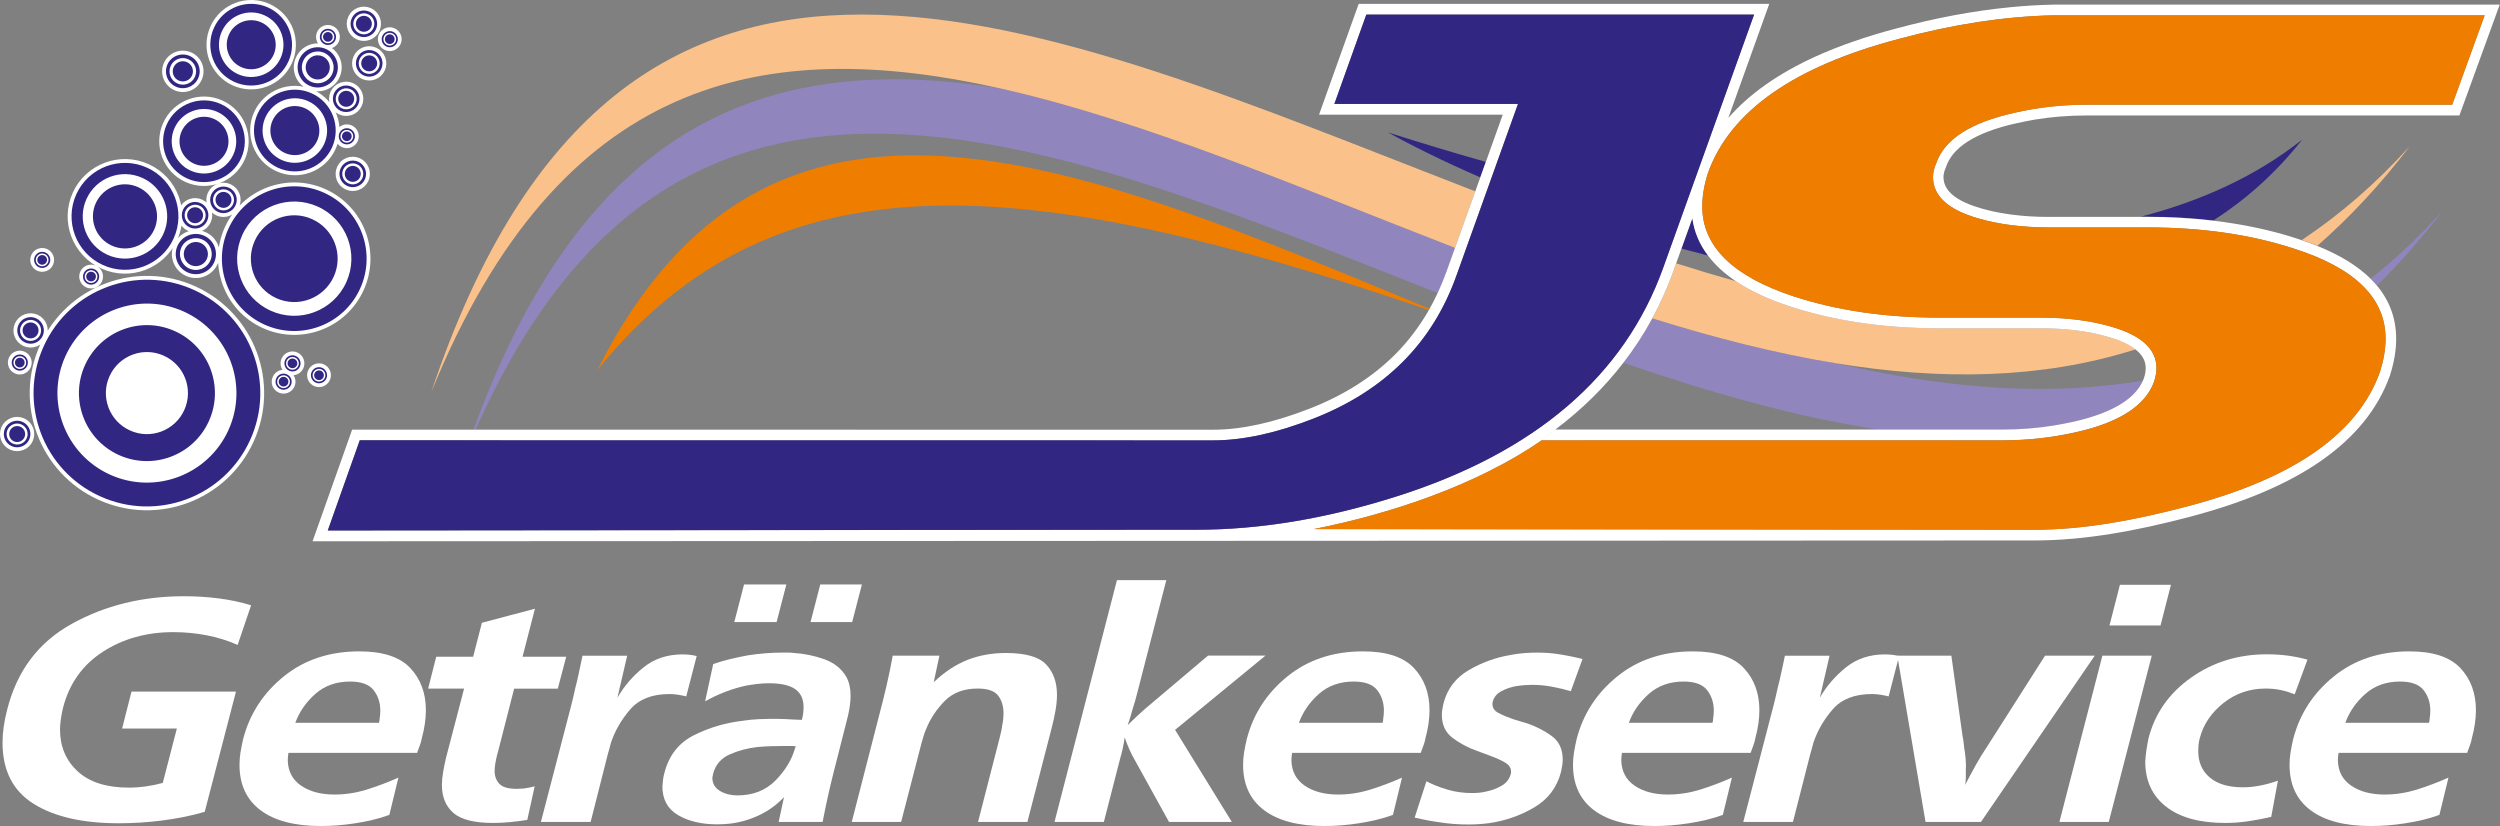<?xml version="1.0" encoding="utf-8"?>
<!-- Generator: Adobe Illustrator 27.0.1, SVG Export Plug-In . SVG Version: 6.00 Build 0)  -->
<svg version="1.1" id="Ebene_1" xmlns="http://www.w3.org/2000/svg" xmlns:xlink="http://www.w3.org/1999/xlink" x="0px" y="0px"
	 viewBox="0 0 553.56 182.89" style="enable-background:new 0 0 553.56 182.89;" xml:space="preserve">
<rect x="0" y="0" width="553.56" height="182.89" fill="#808080" stroke="none"/>
<style type="text/css">
	.st0{fill:#FFFFFF;stroke:#FFFFFF;stroke-width:1.7;stroke-miterlimit:22.926;}
	.st1{fill:none;}
	.st2{fill:#9185BE;}
	.st3{fill:#FAC18A;}
	.st4{fill:#312783;}
	.st5{fill:#EF7D00;}
	.st6{fill:#FFFFFF;}
	.st7{fill-rule:evenodd;clip-rule:evenodd;fill:#312783;}
	.st8{fill-rule:evenodd;clip-rule:evenodd;fill:#FFFFFF;}
</style>
<path class="st0" d="M71.78,42.69c8.05,3.66,11.62,13.16,7.96,21.21c-3.66,8.06-13.16,11.62-21.21,7.96
	c-8.05-3.66-11.62-13.16-7.96-21.21C54.23,42.6,63.73,39.03,71.78,42.69L71.78,42.69z M32.57,37.13c5.95,2.71,8.58,9.72,5.88,15.67
	c-2.7,5.95-9.72,8.59-15.68,5.88c-5.95-2.7-8.58-9.72-5.88-15.67C19.6,37.06,26.62,34.43,32.57,37.13L32.57,37.13z M59.36,1.66
	c4.55,2.07,6.56,7.43,4.5,11.98c-2.07,4.55-7.43,6.56-11.98,4.5c-4.55-2.07-6.56-7.43-4.49-11.98C49.45,1.61,54.81-0.4,59.36,1.66
	L59.36,1.66z M69.03,20.67c4.55,2.07,6.56,7.43,4.5,11.98c-2.07,4.55-7.43,6.56-11.98,4.49c-4.55-2.07-6.56-7.43-4.5-11.98
	C59.12,20.61,64.48,18.6,69.03,20.67L69.03,20.67z M48.91,23.04c4.55,2.07,6.56,7.43,4.49,11.98c-2.07,4.55-7.43,6.56-11.98,4.5
	c-4.55-2.07-6.56-7.43-4.5-11.98C39,22.99,44.36,20.97,48.91,23.04L48.91,23.04z M72.2,10.86c2.24,1.02,3.23,3.66,2.21,5.9
	c-1.02,2.24-3.66,3.23-5.9,2.21c-2.24-1.02-3.23-3.66-2.21-5.9C67.32,10.83,69.96,9.84,72.2,10.86L72.2,10.86z M45.21,52.2
	c2.24,1.02,3.23,3.66,2.21,5.9c-1.02,2.24-3.66,3.23-5.9,2.21c-2.24-1.02-3.23-3.66-2.21-5.9C40.33,52.17,42.97,51.18,45.21,52.2
	L45.21,52.2z M81.79,2.59c1.48,0.67,2.13,2.42,1.46,3.9c-0.67,1.48-2.42,2.14-3.9,1.46c-1.48-0.67-2.14-2.42-1.46-3.9
	C78.56,2.57,80.31,1.92,81.79,2.59L81.79,2.59z M82.97,11.35c1.48,0.67,2.13,2.42,1.46,3.9c-0.67,1.48-2.42,2.14-3.9,1.46
	c-1.48-0.67-2.13-2.42-1.46-3.9C79.74,11.33,81.49,10.67,82.97,11.35L82.97,11.35z M79.33,35.82c1.48,0.67,2.13,2.42,1.46,3.9
	c-0.67,1.48-2.42,2.14-3.9,1.46c-1.48-0.67-2.14-2.42-1.46-3.9C76.1,35.8,77.85,35.15,79.33,35.82L79.33,35.82z M77.87,19.2
	c1.48,0.67,2.14,2.42,1.46,3.9c-0.67,1.48-2.42,2.14-3.9,1.46c-1.48-0.67-2.13-2.42-1.46-3.9C74.65,19.18,76.39,18.52,77.87,19.2
	L77.87,19.2z M50.7,41.57c1.48,0.67,2.14,2.42,1.46,3.9c-0.67,1.48-2.42,2.14-3.9,1.46c-1.48-0.67-2.13-2.42-1.46-3.9
	C47.48,41.55,49.22,40.9,50.7,41.57L50.7,41.57z M44.42,44.98c1.48,0.67,2.13,2.42,1.46,3.9c-0.67,1.48-2.42,2.14-3.9,1.46
	c-1.48-0.67-2.14-2.42-1.46-3.9C41.2,44.96,42.94,44.3,44.42,44.98L44.42,44.98z M5.01,93.42c1.48,0.67,2.13,2.42,1.46,3.9
	c-0.67,1.48-2.42,2.13-3.9,1.46c-1.48-0.67-2.13-2.42-1.46-3.9C1.79,93.41,3.53,92.75,5.01,93.42L5.01,93.42z M42.03,12.4
	c1.88,0.85,2.71,3.06,1.85,4.94c-0.85,1.88-3.06,2.71-4.94,1.85c-1.88-0.85-2.71-3.07-1.85-4.94C37.94,12.38,40.15,11.55,42.03,12.4
	L42.03,12.4z M87.04,7.05c0.9,0.41,1.29,1.47,0.89,2.36c-0.41,0.9-1.47,1.3-2.36,0.89c-0.9-0.41-1.3-1.47-0.89-2.37
	C85.09,7.04,86.15,6.64,87.04,7.05L87.04,7.05z M73.35,6.54c0.9,0.41,1.3,1.47,0.89,2.36c-0.41,0.9-1.47,1.3-2.36,0.89
	c-0.9-0.41-1.3-1.47-0.89-2.36C71.39,6.52,72.45,6.13,73.35,6.54L73.35,6.54z M77.54,28.55c0.9,0.41,1.3,1.47,0.89,2.36
	c-0.41,0.9-1.47,1.3-2.37,0.89c-0.9-0.41-1.3-1.47-0.89-2.36C75.58,28.54,76.64,28.14,77.54,28.55L77.54,28.55z M71.37,81.46
	c0.9,0.41,1.3,1.47,0.89,2.36c-0.41,0.9-1.47,1.29-2.36,0.89c-0.9-0.41-1.3-1.47-0.89-2.36C69.42,81.45,70.48,81.05,71.37,81.46
	L71.37,81.46z M65.5,78.83c0.9,0.41,1.29,1.47,0.89,2.37c-0.41,0.9-1.47,1.29-2.37,0.89c-0.9-0.41-1.3-1.47-0.89-2.37
	C63.54,78.82,64.6,78.42,65.5,78.83L65.5,78.83z M63.53,82.89c0.9,0.41,1.3,1.47,0.89,2.37c-0.41,0.9-1.46,1.29-2.36,0.89
	c-0.9-0.41-1.3-1.47-0.89-2.36C61.57,82.87,62.63,82.48,63.53,82.89L63.53,82.89z M20.91,59.61c0.9,0.41,1.3,1.47,0.89,2.36
	c-0.41,0.9-1.47,1.3-2.36,0.89c-0.9-0.41-1.29-1.47-0.89-2.36C18.95,59.6,20.01,59.2,20.91,59.61L20.91,59.61z M5.12,78.66
	c0.9,0.41,1.3,1.47,0.89,2.36c-0.41,0.9-1.47,1.3-2.37,0.89c-0.9-0.41-1.29-1.47-0.89-2.37C3.17,78.64,4.23,78.25,5.12,78.66
	L5.12,78.66z M10.08,55.92c0.9,0.41,1.3,1.47,0.89,2.37c-0.41,0.9-1.47,1.29-2.37,0.89c-0.9-0.41-1.3-1.47-0.89-2.37
	C8.12,55.91,9.18,55.51,10.08,55.92L10.08,55.92z M7.99,70.48c1.48,0.67,2.14,2.42,1.46,3.9c-0.67,1.48-2.42,2.14-3.9,1.46
	c-1.48-0.67-2.13-2.42-1.46-3.9C4.77,70.46,6.51,69.81,7.99,70.48L7.99,70.48z M42.92,64.19c12.62,5.73,18.2,20.62,12.47,33.23
	c-5.73,12.62-20.61,18.2-33.23,12.47C9.53,104.16,3.95,89.28,9.68,76.66C15.42,64.04,30.3,58.46,42.92,64.19L42.92,64.19z"/>
<g>
	<polygon class="st1" points="333.64,102.11 333.64,102.11 333.64,102.11 	"/>
	<path class="st1" d="M406.7,80.47c23.35,5.36,46.18,7.5,67.81,3.77c0.07-0.17,0.15-0.34,0.21-0.51h0c0.26-0.79,0.39-1.54,0.39-2.25
		c0-1.57-0.76-2.94-2.26-4.11C451.83,84.04,429.56,84.18,406.7,80.47z"/>
	<path class="st1" d="M343.75,95.6c-1.02,0.75-2.07,1.49-3.14,2.22c0.16-0.11,0.32-0.21,0.48-0.32c0.51-0.35,0.96-0.66,1.36-0.95
		c0.46-0.33,0.89-0.64,1.29-0.93l0,0l0,0L343.75,95.6z"/>
	<path class="st1" d="M371.14,58.31c4.43,1.41,8.85,2.74,13.25,3.97c-2.59-1.72-4.66-3.63-6.23-5.72c-1.97-0.5-3.92-1.01-5.85-1.54
		L371.14,58.31z"/>
	<path class="st1" d="M344.4,95.12h0.79h70.72c-18.53-2.83-37.46-8.24-56.45-14.79C355.26,85.78,350.24,90.72,344.4,95.12z"/>
	<path class="st1" d="M105.32,95.12l163.27,0.01c3.19,0,6.58-0.4,10.16-1.19c3.6-0.79,7.37-1.97,11.31-3.51
		c7.55-2.96,13.84-6.95,18.87-11.98c2.9-2.91,5.38-6.18,7.45-9.8C228.58,38.73,172.01,32.57,132.23,82
		c38-75.53,105.51-46.34,184.3-13.61c0.64-1.13,1.24-2.3,1.8-3.51C231.94,30.83,149.74-5.19,105.32,95.12z"/>
	<path class="st1" d="M320.81,108.26c-0.3,0.12-0.61,0.25-0.92,0.37C320.34,108.46,320.65,108.33,320.81,108.26L320.81,108.26z"/>
	<path class="st1" d="M332.17,102.92c0.2-0.11,0.4-0.22,0.62-0.34c-1.05,0.58-2.12,1.13-3.21,1.68c0.36-0.18,0.73-0.36,1.08-0.55
		C331.13,103.47,331.64,103.21,332.17,102.92z"/>
	<path class="st1" d="M307.82,112.84c-1.25,0.38-2.5,0.75-3.74,1.1c0.42-0.12,0.83-0.23,1.24-0.35
		C306.14,113.35,306.97,113.1,307.82,112.84z"/>
	<polygon class="st1" points="322.52,107.55 322.46,107.58 322.46,107.58 	"/>
	<path class="st2" d="M318.34,64.88c0.7-1.51,1.35-3.07,1.93-4.69l0.01-0.01l1.9-5.29c-34.7-13.46-68.96-28.18-100.63-35.3
		c-49.4-7.99-91.3,5.71-116.68,75.53h0.46C149.74-5.19,231.94,30.83,318.34,64.88z"/>
	<path class="st2" d="M526.35,63.21c4.96-4.89,9.81-10.37,14.51-16.52c-5.15,5.69-10.46,10.67-15.92,14.99
		C525.44,62.18,525.91,62.69,526.35,63.21z"/>
	<path class="st2" d="M406.7,80.47c-13.45-2.18-27.11-5.69-40.84-9.98c-1.87,3.45-4,6.72-6.4,9.83
		c18.99,6.55,37.92,11.96,56.45,14.79h27.58v0.01c3.83,0,7.61-0.3,11.34-0.9c0.65-0.11,1.37-0.23,2.16-0.39
		c0.77-0.15,1.49-0.3,2.14-0.45v0l0.02,0h0.01c4.52-1.02,8.1-2.38,10.75-4.09c2.23-1.44,3.76-3.12,4.6-5.04
		C452.88,87.98,430.04,85.84,406.7,80.47z"/>
	<path class="st3" d="M533.6,32.35c-7.64,8.44-15.63,15.29-23.92,20.79c1.2,0.4,2.35,0.82,3.45,1.27
		C520.19,48.24,527.03,40.95,533.6,32.35z"/>
	<path class="st3" d="M370.48,60.16c-1.3,3.6-2.84,7.04-4.62,10.33c13.73,4.29,27.38,7.8,40.84,9.98
		c22.86,3.71,45.13,3.57,66.15-3.11c-0.48-0.38-1.04-0.74-1.68-1.08c-0.61-0.32-1.27-0.62-1.98-0.9c-0.7-0.27-1.51-0.54-2.42-0.8
		l-0.01,0l-0.01-0.01c-2.16-0.63-4.47-1.1-6.92-1.41c-2.43-0.31-5.06-0.47-7.89-0.47l-22.49,0c-8.71,0-16.83-0.83-24.37-2.48
		c-1.46-0.32-2.91-0.67-4.34-1.06c-1.41-0.38-2.82-0.8-4.22-1.25l0,0l0,0h-0.01c-4.84-1.59-8.88-3.46-12.12-5.62
		c-4.41-1.24-8.83-2.57-13.25-3.97L370.48,60.16z"/>
	<path class="st3" d="M326.66,42.37C230.53,5.22,137.84-39.69,95.5,86.82c28.41-69.98,73.68-79,126.05-67.23
		c31.66,7.12,65.92,21.84,100.63,35.3L326.66,42.37z"/>
	<path class="st4" d="M372.32,55.04c1.93,0.53,3.88,1.04,5.85,1.54c-1.87-2.49-3.03-5.23-3.45-8.23L372.32,55.04z"/>
	<path class="st4" d="M490.09,48.82c7.26-4.67,13.9-10.56,19.67-17.91c-10.16,8.05-22.26,13.58-35.76,17.07h1.5
		C480.58,47.98,485.43,48.27,490.09,48.82z"/>
	<path class="st4" d="M307.34,29.32c4.92,2.75,11.92,6.25,20.43,9.96l1.23-3.43C321.72,33.79,314.49,31.6,307.34,29.32z"/>
	<path class="st5" d="M132.23,82c39.78-49.43,96.35-43.27,184.15-13.35c0.05-0.09,0.1-0.18,0.15-0.27
		C237.75,35.66,170.23,6.48,132.23,82z"/>
	<path class="st6" d="M550.17,1.02h-95.53l-0.05,0.01l-0.09,0c-1.61,0.04-3.16,0.1-4.66,0.19c-1.51,0.09-3.08,0.22-4.72,0.38
		c-8.14,0.79-16.57,2.37-25.28,4.72v0l0,0c-3.28,0.86-6.41,1.81-9.4,2.85c-3.01,1.04-5.8,2.15-8.36,3.31
		c-8.28,3.76-14.75,8.31-19.39,13.64l7.93-22.09l1.14-3.18h-3.37h-85.86h-1.68l-0.57,1.58l-7.08,19.79l-1.13,3.17h3.38h37.29
		L329,35.86l-1.23,3.43l-1.11,3.08l-4.49,12.53l-1.9,5.29l-0.01,0.01c-0.58,1.62-1.22,3.18-1.93,4.69c-0.56,1.2-1.16,2.37-1.8,3.51
		c-0.05,0.09-0.1,0.18-0.15,0.27c-2.08,3.62-4.55,6.89-7.45,9.8c-5.03,5.03-11.32,9.02-18.87,11.98c-3.94,1.54-7.71,2.72-11.31,3.51
		c-3.58,0.79-6.96,1.19-10.16,1.19l-163.27-0.01h-0.46l-25.21,0h-1.68l-0.56,1.58l-7.08,19.97l-1.12,3.16l381.28-0.18
		c5.48,0,11.1-0.52,16.87-1.44c5.77-0.92,11.67-2.25,17.73-3.85c11.95-3.16,21.59-7.28,28.9-12.38c7.49-5.23,12.55-11.48,15.18-18.8
		l0.04-0.08l0-0.01l-0.01,0c0.24-0.75,0.44-1.44,0.59-2.08c0.18-0.71,0.32-1.39,0.43-2.04c0.23-1.37,0.35-2.69,0.35-3.95
		c0-4.46-1.42-8.39-4.25-11.79c-0.44-0.52-0.91-1.03-1.41-1.53c-2.85-2.83-6.8-5.25-11.81-7.27c-1.1-0.44-2.25-0.86-3.45-1.27
		c-0.35-0.12-0.69-0.24-1.06-0.36l0,0c-5.76-1.87-11.95-3.18-18.54-3.96c-4.66-0.55-9.51-0.84-14.58-0.84h-1.5h-20.27h-0.02l0,0.01
		c-2.83,0-5.5-0.16-8.01-0.48c-0.19-0.02-0.59-0.08-1.21-0.17c-2.07-0.31-3.99-0.72-5.76-1.23l-0.01-0.01
		c-5.56-1.59-8.35-3.89-8.35-6.89V39.2l-0.01,0c0-0.27,0.04-0.59,0.12-0.93l0,0c0.01-0.05,0.03-0.11,0.04-0.18
		c0.1-0.36,0.21-0.69,0.35-0.99l0.07-0.17l0.01-0.03c0.72-2.12,2.29-3.95,4.7-5.51c2.65-1.71,6.26-3.08,10.83-4.09h0.02l0.02,0
		c0.65-0.15,1.35-0.3,2.1-0.45c0.78-0.15,1.49-0.28,2.12-0.39c3.63-0.59,7.38-0.89,11.24-0.89h80.96h1.66l0.57-1.57l7.2-19.79
		l1.16-3.19L550.17,1.02z M72.58,117.46l7.08-19.97l188.93,0.02c6.78,0,14.2-1.67,22.33-4.86c15.71-6.17,26.26-16.67,31.58-31.67
		l13.61-37.96h-40.66l7.08-19.79h85.86l-20.15,56.13c-8.59,23.87-28.23,40.79-58.99,50.56c-15.71,4.99-30.43,7.36-44.11,7.38
		L72.58,117.46z M384.39,62.29c3.24,2.16,7.28,4.03,12.12,5.62h0.01l0,0l0,0c1.4,0.45,2.8,0.87,4.22,1.25
		c1.43,0.39,2.88,0.74,4.34,1.06c7.53,1.65,15.66,2.48,24.37,2.48l22.49,0c2.83,0,5.46,0.16,7.89,0.47
		c2.45,0.31,4.76,0.78,6.92,1.41l0.01,0.01l0.01,0c0.91,0.26,1.71,0.52,2.42,0.8c0.71,0.28,1.37,0.57,1.98,0.9
		c0.64,0.34,1.2,0.7,1.68,1.08c1.5,1.18,2.26,2.55,2.26,4.11c0,0.71-0.13,1.46-0.39,2.25h0c-0.06,0.17-0.14,0.34-0.21,0.51
		c-0.84,1.92-2.36,3.6-4.6,5.04c-2.65,1.71-6.23,3.07-10.75,4.09h-0.01l-0.02,0v0c-0.65,0.15-1.37,0.29-2.14,0.45
		c-0.79,0.15-1.51,0.28-2.16,0.39c-3.73,0.6-7.51,0.9-11.34,0.9v-0.01h-27.58h-70.72h-0.79c5.84-4.4,10.86-9.34,15.06-14.79
		c2.4-3.11,4.54-6.38,6.4-9.83c1.78-3.29,3.32-6.73,4.62-10.33l0.66-1.85l1.18-3.28l2.4-6.69c0.42,3,1.58,5.74,3.45,8.23
		C379.74,58.66,381.81,60.57,384.39,62.29z M343.73,95.62c-0.39,0.29-0.82,0.6-1.29,0.93c-0.39,0.28-0.85,0.6-1.36,0.95
		c-0.16,0.11-0.32,0.21-0.48,0.32c1.07-0.72,2.12-1.46,3.14-2.22L343.73,95.62L343.73,95.62L343.73,95.62z M333.64,102.11
		L333.64,102.11L333.64,102.11L333.64,102.11z M332.79,102.58c-0.22,0.12-0.43,0.24-0.62,0.34c-0.53,0.29-1.03,0.55-1.5,0.8
		c-0.36,0.18-0.72,0.36-1.08,0.55C330.67,103.71,331.74,103.15,332.79,102.58z M322.52,107.55l-0.06,0.03h0L322.52,107.55z
		 M320.81,108.26L320.81,108.26c-0.16,0.07-0.47,0.19-0.92,0.37C320.2,108.51,320.51,108.39,320.81,108.26z M307.82,112.84
		c-0.85,0.26-1.68,0.51-2.5,0.74c-0.41,0.12-0.82,0.23-1.24,0.35C305.31,113.59,306.56,113.23,307.82,112.84z M542.98,23.19h-80.96
		c-5.52,0-10.85,0.6-16.01,1.8c-9.71,2.16-15.47,5.88-17.27,11.15c-0.48,1.08-0.72,2.1-0.72,3.06c0,4.2,3.36,7.26,10.08,9.18
		c4.56,1.32,9.78,1.98,15.65,1.98l21.77,0c11.99,0,22.79,1.56,32.38,4.68c13.55,4.32,20.33,10.97,20.33,19.97
		c0,2.28-0.42,4.74-1.26,7.38c-4.92,13.67-19.09,23.51-42.46,29.69c-12.01,3.17-23.33,5.23-34,5.22l-159.61-0.14
		c17.14-3.38,36.2-9.79,50.47-19.65l102.12-0.01c5.51,0,10.92-0.61,16.19-1.8c9.59-2.16,15.35-5.88,17.27-11.15
		c0.36-1.08,0.54-2.1,0.54-3.06c0-4.2-3.36-7.26-10.08-9.18c-4.56-1.32-9.71-1.98-15.47-1.98l-22.49,0
		c-11.87,0-22.61-1.56-32.2-4.68c-13.55-4.44-20.33-11.09-20.33-19.97c0-2.28,0.42-4.74,1.26-7.38
		c4.92-13.67,19.01-23.57,42.28-29.69c11.99-3.24,23.39-4.98,34.18-5.22h95.53L542.98,23.19z"/>
	<path class="st4" d="M368.25,59.36l20.15-56.13h-85.86l-7.08,19.79h40.66l-13.61,37.96c-5.33,14.99-15.87,25.5-31.58,31.67
		c-8.13,3.19-15.55,4.86-22.33,4.86L79.66,97.49l-7.08,19.97l192.56-0.17c13.67-0.01,28.4-2.39,44.11-7.38
		C340.01,100.15,359.65,83.23,368.25,59.36z"/>
	<path class="st5" d="M420.46,8.62c-23.27,6.12-37.36,16.01-42.28,29.69c-0.84,2.64-1.26,5.1-1.26,7.38
		c0,8.88,6.78,15.53,20.33,19.97c9.6,3.12,20.33,4.68,32.2,4.68l22.49,0c5.76,0,10.91,0.66,15.47,1.98
		c6.72,1.92,10.08,4.98,10.08,9.18c0,0.96-0.18,1.98-0.54,3.06c-1.92,5.28-7.68,8.99-17.27,11.15c-5.28,1.19-10.68,1.8-16.19,1.8
		L341.36,97.5c-14.27,9.86-33.33,16.27-50.47,19.65l159.61,0.14c10.68,0.01,21.99-2.04,34-5.22c23.37-6.18,37.54-16.01,42.46-29.69
		c0.84-2.64,1.26-5.1,1.26-7.38c0-9-6.78-15.65-20.33-19.97c-9.6-3.12-20.39-4.68-32.38-4.68l-21.77,0
		c-5.88,0-11.09-0.66-15.65-1.98c-6.72-1.92-10.08-4.98-10.08-9.18c0-0.96,0.24-1.98,0.72-3.06c1.8-5.28,7.56-9,17.27-11.15
		c5.16-1.2,10.5-1.8,16.01-1.8h80.96l7.2-19.79h-95.53C443.85,3.64,432.45,5.38,420.46,8.62z"/>
</g>
<path class="st7" d="M71.78,42.69c8.05,3.66,11.62,13.16,7.96,21.21c-3.66,8.05-13.16,11.62-21.21,7.96
	c-8.05-3.66-11.62-13.16-7.96-21.21C54.23,42.6,63.73,39.03,71.78,42.69L71.78,42.69z M70.39,45.76c6.36,2.89,9.17,10.39,6.28,16.75
	c-2.89,6.36-10.39,9.17-16.75,6.28c-6.36-2.89-9.17-10.39-6.28-16.75C56.53,45.68,64.03,42.87,70.39,45.76L70.39,45.76z
	 M69.13,48.53c4.83,2.19,6.97,7.89,4.77,12.72s-7.89,6.97-12.72,4.77c-4.83-2.19-6.97-7.89-4.77-12.72
	C58.6,48.47,64.3,46.34,69.13,48.53L69.13,48.53z"/>
<path class="st7" d="M32.57,37.13c5.95,2.7,8.58,9.72,5.88,15.67c-2.7,5.95-9.72,8.58-15.67,5.88c-5.95-2.7-8.58-9.72-5.88-15.67
	C19.6,37.06,26.62,34.43,32.57,37.13L32.57,37.13z M31.54,39.4c4.7,2.14,6.78,7.68,4.64,12.38c-2.13,4.7-7.68,6.78-12.38,4.64
	c-4.7-2.14-6.78-7.68-4.64-12.38C21.3,39.34,26.84,37.26,31.54,39.4L31.54,39.4z M30.61,41.45c3.57,1.62,5.15,5.83,3.53,9.4
	s-5.83,5.15-9.4,3.53c-3.57-1.62-5.15-5.83-3.53-9.4C22.84,41.4,27.04,39.82,30.61,41.45L30.61,41.45z"/>
<path class="st7" d="M59.36,1.66c4.55,2.07,6.56,7.43,4.49,11.98c-2.07,4.55-7.43,6.56-11.98,4.49c-4.55-2.07-6.56-7.43-4.49-11.98
	C49.45,1.61,54.81-0.4,59.36,1.66L59.36,1.66z M58.58,3.4c3.59,1.63,5.18,5.87,3.55,9.46c-1.63,3.59-5.87,5.18-9.46,3.55
	c-3.59-1.63-5.18-5.87-3.55-9.46S54.98,1.76,58.58,3.4L58.58,3.4z M57.87,4.96c2.73,1.24,3.93,4.46,2.7,7.19
	c-1.24,2.73-4.46,3.93-7.18,2.7c-2.73-1.24-3.93-4.46-2.7-7.19C51.92,4.93,55.14,3.72,57.87,4.96L57.87,4.96z"/>
<path class="st7" d="M38.76,73.34c7.57,3.44,10.92,12.36,7.48,19.93c-3.44,7.57-12.36,10.91-19.93,7.48
	c-7.57-3.44-10.92-12.36-7.48-19.93C22.27,73.25,31.19,69.9,38.76,73.34L38.76,73.34z M36.29,78.77c4.57,2.08,6.59,7.46,4.51,12.03
	c-2.08,4.57-7.46,6.59-12.03,4.51c-4.57-2.08-6.59-7.46-4.51-12.03C26.34,78.71,31.73,76.69,36.29,78.77L36.29,78.77z M42.92,64.19
	c12.62,5.73,18.2,20.62,12.47,33.23c-5.73,12.62-20.62,18.2-33.23,12.47C9.53,104.16,3.95,89.28,9.68,76.66
	C15.42,64.04,30.3,58.46,42.92,64.19L42.92,64.19z M40.73,69c9.96,4.53,14.37,16.28,9.85,26.24c-4.53,9.96-16.28,14.37-26.24,9.85
	c-9.96-4.53-14.37-16.28-9.85-26.24C19.02,68.88,30.77,64.47,40.73,69L40.73,69z"/>
<path class="st7" d="M69.03,20.67c4.55,2.07,6.56,7.43,4.49,11.98c-2.07,4.55-7.43,6.56-11.98,4.49c-4.55-2.07-6.56-7.43-4.49-11.98
	C59.12,20.61,64.48,18.6,69.03,20.67L69.03,20.67z M68.24,22.4c3.59,1.63,5.18,5.87,3.55,9.46c-1.63,3.59-5.87,5.18-9.46,3.55
	c-3.59-1.63-5.18-5.87-3.55-9.46C60.42,22.36,64.65,20.77,68.24,22.4L68.24,22.4z M67.53,23.97c2.73,1.24,3.94,4.46,2.7,7.19
	c-1.24,2.73-4.46,3.94-7.18,2.7c-2.73-1.24-3.93-4.46-2.7-7.18C61.59,23.93,64.8,22.73,67.53,23.97L67.53,23.97z"/>
<path class="st7" d="M48.91,23.04c4.55,2.07,6.56,7.43,4.49,11.98c-2.07,4.55-7.43,6.56-11.98,4.49c-4.55-2.07-6.56-7.43-4.49-11.98
	C39,22.99,44.36,20.97,48.91,23.04L48.91,23.04z M48.12,24.77c3.59,1.63,5.18,5.87,3.55,9.46c-1.63,3.59-5.87,5.18-9.46,3.55
	c-3.59-1.63-5.18-5.87-3.55-9.46C40.3,24.73,44.53,23.14,48.12,24.77L48.12,24.77z M47.41,26.34c2.73,1.24,3.94,4.46,2.7,7.19
	c-1.24,2.73-4.46,3.94-7.18,2.7c-2.73-1.24-3.93-4.46-2.7-7.19C41.47,26.31,44.69,25.1,47.41,26.34L47.41,26.34z"/>
<path class="st7" d="M72.2,10.86c2.24,1.02,3.23,3.66,2.21,5.9c-1.02,2.24-3.66,3.23-5.9,2.21c-2.24-1.02-3.23-3.66-2.21-5.9
	C67.32,10.83,69.96,9.84,72.2,10.86L72.2,10.86z M71.81,11.71c1.77,0.8,2.55,2.89,1.75,4.66c-0.8,1.77-2.89,2.55-4.66,1.75
	c-1.77-0.8-2.55-2.89-1.75-4.66C67.95,11.69,70.04,10.91,71.81,11.71L71.81,11.71z M71.46,12.49c1.34,0.61,1.94,2.19,1.33,3.54
	c-0.61,1.34-2.19,1.94-3.54,1.33c-1.34-0.61-1.94-2.19-1.33-3.54C68.53,12.47,70.12,11.87,71.46,12.49L71.46,12.49z"/>
<path class="st7" d="M45.21,52.2c2.24,1.02,3.23,3.66,2.21,5.9c-1.02,2.24-3.66,3.23-5.9,2.21c-2.24-1.02-3.23-3.66-2.21-5.9
	C40.33,52.17,42.97,51.18,45.21,52.2L45.21,52.2z M44.82,53.05c1.77,0.8,2.55,2.89,1.75,4.66c-0.8,1.77-2.89,2.55-4.66,1.75
	c-1.77-0.8-2.55-2.89-1.75-4.66C40.96,53.03,43.05,52.25,44.82,53.05L44.82,53.05z M44.47,53.82c1.34,0.61,1.94,2.19,1.33,3.54
	c-0.61,1.34-2.2,1.94-3.54,1.33c-1.34-0.61-1.94-2.19-1.33-3.54C41.54,53.81,43.13,53.21,44.47,53.82L44.47,53.82z"/>
<path class="st7" d="M81.79,2.59c1.48,0.67,2.13,2.42,1.46,3.9c-0.67,1.48-2.42,2.14-3.9,1.46c-1.48-0.67-2.14-2.42-1.46-3.9
	C78.56,2.57,80.31,1.92,81.79,2.59L81.79,2.59z M81.53,3.16c1.17,0.53,1.69,1.91,1.15,3.08c-0.53,1.17-1.91,1.69-3.08,1.15
	c-1.17-0.53-1.69-1.91-1.16-3.08C78.98,3.14,80.36,2.63,81.53,3.16L81.53,3.16z M81.3,3.66c0.89,0.4,1.28,1.45,0.88,2.34
	c-0.4,0.89-1.45,1.28-2.34,0.88c-0.89-0.4-1.28-1.45-0.88-2.34C79.37,3.65,80.41,3.26,81.3,3.66L81.3,3.66z"/>
<path class="st7" d="M82.97,11.35c1.48,0.67,2.14,2.42,1.46,3.9c-0.67,1.48-2.42,2.14-3.9,1.46c-1.48-0.67-2.13-2.42-1.46-3.9
	C79.74,11.33,81.49,10.67,82.97,11.35L82.97,11.35z M82.71,11.91c1.17,0.53,1.69,1.91,1.16,3.08c-0.53,1.17-1.91,1.69-3.08,1.16
	c-1.17-0.53-1.69-1.91-1.15-3.08C80.16,11.9,81.54,11.38,82.71,11.91L82.71,11.91z M82.48,12.42c0.89,0.4,1.28,1.45,0.88,2.34
	c-0.4,0.89-1.45,1.28-2.34,0.88c-0.89-0.4-1.28-1.45-0.88-2.34C80.55,12.41,81.59,12.02,82.48,12.42L82.48,12.42z"/>
<path class="st7" d="M79.33,35.82c1.48,0.67,2.14,2.42,1.46,3.9c-0.67,1.48-2.42,2.13-3.9,1.46c-1.48-0.67-2.14-2.42-1.46-3.9
	C76.1,35.8,77.85,35.15,79.33,35.82L79.33,35.82z M79.07,36.38c1.17,0.53,1.69,1.91,1.16,3.08c-0.53,1.17-1.91,1.69-3.08,1.15
	c-1.17-0.53-1.69-1.91-1.16-3.08C76.52,36.37,77.9,35.85,79.07,36.38L79.07,36.38z M78.84,36.89c0.89,0.4,1.28,1.45,0.88,2.34
	c-0.4,0.89-1.45,1.28-2.34,0.88c-0.89-0.4-1.28-1.45-0.88-2.34C76.91,36.88,77.95,36.49,78.84,36.89L78.84,36.89z"/>
<path class="st7" d="M77.87,19.19c1.48,0.67,2.14,2.42,1.46,3.9c-0.67,1.48-2.42,2.13-3.9,1.46c-1.48-0.67-2.13-2.42-1.46-3.9
	C74.65,19.18,76.39,18.52,77.87,19.19L77.87,19.19z M77.62,19.76c1.17,0.53,1.69,1.91,1.16,3.08c-0.53,1.17-1.91,1.69-3.08,1.15
	c-1.17-0.53-1.69-1.91-1.15-3.08C75.07,19.75,76.45,19.23,77.62,19.76L77.62,19.76z M77.39,20.27c0.89,0.4,1.28,1.45,0.88,2.34
	c-0.4,0.89-1.45,1.28-2.34,0.88c-0.89-0.4-1.28-1.45-0.88-2.34C75.45,20.26,76.5,19.86,77.39,20.27L77.39,20.27z"/>
<path class="st7" d="M50.7,41.57c1.48,0.67,2.14,2.42,1.46,3.9c-0.67,1.48-2.42,2.14-3.9,1.46s-2.14-2.42-1.46-3.9
	C47.48,41.55,49.22,40.9,50.7,41.57L50.7,41.57z M50.45,42.14c1.17,0.53,1.69,1.91,1.16,3.08c-0.53,1.17-1.91,1.69-3.08,1.16
	c-1.17-0.53-1.69-1.91-1.16-3.08C47.9,42.12,49.28,41.6,50.45,42.14L50.45,42.14z M50.22,42.65c0.89,0.4,1.28,1.45,0.88,2.34
	c-0.4,0.89-1.45,1.28-2.34,0.88c-0.89-0.4-1.28-1.45-0.88-2.34C48.28,42.63,49.33,42.24,50.22,42.65L50.22,42.65z"/>
<path class="st7" d="M44.42,44.98c1.48,0.67,2.13,2.42,1.46,3.9c-0.67,1.48-2.42,2.13-3.9,1.46c-1.48-0.67-2.13-2.42-1.46-3.9
	C41.2,44.96,42.94,44.3,44.42,44.98L44.42,44.98z M44.17,45.54c1.17,0.53,1.69,1.91,1.16,3.08c-0.53,1.17-1.91,1.69-3.08,1.15
	c-1.17-0.53-1.69-1.91-1.16-3.08C41.62,45.53,43,45.01,44.17,45.54L44.17,45.54z M43.93,46.05c0.89,0.4,1.28,1.45,0.88,2.34
	c-0.4,0.89-1.45,1.28-2.34,0.88c-0.89-0.4-1.28-1.45-0.88-2.34C42,46.04,43.05,45.65,43.93,46.05L43.93,46.05z"/>
<path class="st7" d="M5.01,93.42c1.48,0.67,2.13,2.42,1.46,3.9c-0.67,1.48-2.42,2.14-3.9,1.46c-1.48-0.67-2.14-2.42-1.46-3.9
	C1.79,93.41,3.53,92.75,5.01,93.42L5.01,93.42z M4.76,93.99c1.17,0.53,1.69,1.91,1.15,3.08C5.38,98.24,4,98.75,2.83,98.22
	c-1.17-0.53-1.69-1.91-1.16-3.08C2.21,93.97,3.59,93.46,4.76,93.99L4.76,93.99z M4.53,94.5c0.89,0.4,1.28,1.45,0.88,2.34
	c-0.4,0.89-1.45,1.28-2.34,0.88c-0.89-0.4-1.28-1.45-0.88-2.34C2.59,94.49,3.64,94.1,4.53,94.5L4.53,94.5z"/>
<path class="st7" d="M42.03,12.4c1.88,0.85,2.71,3.07,1.85,4.94c-0.85,1.88-3.07,2.71-4.94,1.85c-1.88-0.85-2.71-3.07-1.85-4.94
	C37.94,12.38,40.15,11.55,42.03,12.4L42.03,12.4z M41.7,13.12c1.48,0.67,2.14,2.42,1.46,3.9c-0.67,1.48-2.42,2.14-3.9,1.46
	c-1.48-0.67-2.14-2.42-1.46-3.9C38.47,13.1,40.22,12.45,41.7,13.12L41.7,13.12z M41.41,13.76c1.13,0.51,1.62,1.84,1.11,2.96
	c-0.51,1.12-1.84,1.62-2.96,1.11c-1.13-0.51-1.62-1.84-1.11-2.96C38.96,13.75,40.28,13.25,41.41,13.76L41.41,13.76z"/>
<path class="st7" d="M87.04,7.05c0.9,0.41,1.3,1.47,0.89,2.37c-0.41,0.9-1.47,1.3-2.37,0.89c-0.9-0.41-1.3-1.47-0.89-2.37
	C85.09,7.04,86.15,6.64,87.04,7.05L87.04,7.05z M86.89,7.39c0.71,0.32,1.02,1.16,0.7,1.87c-0.32,0.71-1.16,1.02-1.87,0.7
	c-0.71-0.32-1.02-1.16-0.7-1.87C85.34,7.38,86.18,7.07,86.89,7.39L86.89,7.39z M86.75,7.7c0.54,0.24,0.78,0.88,0.53,1.42
	c-0.24,0.54-0.88,0.78-1.42,0.53c-0.54-0.25-0.78-0.88-0.53-1.42C85.57,7.7,86.21,7.46,86.75,7.7L86.75,7.7z"/>
<path class="st7" d="M73.35,6.54c0.9,0.41,1.3,1.47,0.89,2.37c-0.41,0.9-1.47,1.3-2.37,0.89c-0.9-0.41-1.3-1.47-0.89-2.37
	C71.39,6.52,72.45,6.13,73.35,6.54L73.35,6.54z M73.2,6.88c0.71,0.32,1.02,1.16,0.7,1.87c-0.32,0.71-1.16,1.02-1.87,0.7
	c-0.71-0.32-1.02-1.16-0.7-1.87C71.65,6.87,72.49,6.55,73.2,6.88L73.2,6.88z M73.05,7.19c0.54,0.24,0.78,0.88,0.53,1.42
	c-0.24,0.54-0.88,0.78-1.42,0.53c-0.54-0.24-0.78-0.88-0.53-1.42C71.88,7.18,72.52,6.94,73.05,7.19L73.05,7.19z"/>
<path class="st7" d="M77.54,28.55c0.9,0.41,1.29,1.47,0.89,2.37c-0.41,0.9-1.47,1.3-2.37,0.89c-0.9-0.41-1.3-1.47-0.89-2.37
	C75.58,28.54,76.64,28.14,77.54,28.55L77.54,28.55z M77.38,28.89c0.71,0.32,1.02,1.16,0.7,1.87c-0.32,0.71-1.16,1.02-1.87,0.7
	c-0.71-0.32-1.02-1.16-0.7-1.87C75.84,28.88,76.67,28.57,77.38,28.89L77.38,28.89z M77.24,29.2c0.54,0.24,0.78,0.88,0.53,1.42
	c-0.24,0.54-0.88,0.78-1.42,0.53c-0.54-0.25-0.78-0.88-0.53-1.42C76.07,29.19,76.7,28.95,77.24,29.2L77.24,29.2z"/>
<path class="st7" d="M71.37,81.46c0.9,0.41,1.3,1.47,0.89,2.36c-0.41,0.9-1.47,1.3-2.37,0.89c-0.9-0.41-1.3-1.47-0.89-2.36
	C69.42,81.45,70.48,81.05,71.37,81.46L71.37,81.46z M71.22,81.8c0.71,0.32,1.02,1.16,0.7,1.87c-0.32,0.71-1.16,1.02-1.87,0.7
	c-0.71-0.32-1.02-1.16-0.7-1.87C69.67,81.8,70.51,81.48,71.22,81.8L71.22,81.8z M71.08,82.11c0.54,0.24,0.78,0.88,0.53,1.42
	c-0.24,0.54-0.88,0.78-1.42,0.53c-0.54-0.24-0.78-0.88-0.53-1.42S70.54,81.87,71.08,82.11L71.08,82.11z"/>
<path class="st7" d="M65.5,78.83c0.9,0.41,1.3,1.47,0.89,2.37c-0.41,0.9-1.47,1.3-2.36,0.89c-0.9-0.41-1.3-1.47-0.89-2.37
	C63.54,78.82,64.6,78.42,65.5,78.83L65.5,78.83z M65.34,79.17c0.71,0.32,1.02,1.16,0.7,1.87c-0.32,0.71-1.16,1.02-1.87,0.7
	c-0.71-0.32-1.02-1.16-0.7-1.87C63.79,79.16,64.63,78.85,65.34,79.17L65.34,79.17z M65.2,79.48c0.54,0.24,0.78,0.88,0.53,1.42
	c-0.24,0.54-0.88,0.78-1.42,0.53c-0.54-0.24-0.78-0.88-0.53-1.42C64.03,79.47,64.66,79.24,65.2,79.48L65.2,79.48z"/>
<path class="st7" d="M63.53,82.89c0.9,0.41,1.3,1.47,0.89,2.36c-0.41,0.9-1.47,1.3-2.36,0.89c-0.9-0.41-1.3-1.47-0.89-2.37
	C61.57,82.87,62.63,82.48,63.53,82.89L63.53,82.89z M63.37,83.23c0.71,0.32,1.02,1.16,0.7,1.87c-0.32,0.71-1.16,1.02-1.87,0.7
	c-0.71-0.32-1.02-1.16-0.7-1.87C61.83,83.22,62.67,82.91,63.37,83.23L63.37,83.23z M63.23,83.54c0.54,0.25,0.78,0.88,0.53,1.42
	c-0.24,0.54-0.88,0.78-1.42,0.53c-0.54-0.24-0.78-0.88-0.53-1.42C62.06,83.53,62.69,83.29,63.23,83.54L63.23,83.54z"/>
<path class="st7" d="M20.91,59.61c0.9,0.41,1.3,1.47,0.89,2.37c-0.41,0.9-1.47,1.3-2.37,0.89c-0.9-0.41-1.3-1.47-0.89-2.36
	C18.95,59.6,20.01,59.2,20.91,59.61L20.91,59.61z M20.75,59.96c0.71,0.32,1.02,1.16,0.7,1.87c-0.32,0.71-1.16,1.02-1.87,0.7
	c-0.71-0.32-1.02-1.16-0.7-1.87C19.21,59.95,20.04,59.63,20.75,59.96L20.75,59.96z M20.61,60.26c0.54,0.24,0.78,0.88,0.53,1.42
	c-0.24,0.54-0.88,0.78-1.42,0.53c-0.54-0.24-0.78-0.88-0.53-1.42S20.07,60.02,20.61,60.26L20.61,60.26z"/>
<path class="st7" d="M5.12,78.65c0.9,0.41,1.3,1.47,0.89,2.37c-0.41,0.9-1.47,1.3-2.37,0.89c-0.9-0.41-1.3-1.47-0.89-2.37
	C3.17,78.64,4.23,78.25,5.12,78.65L5.12,78.65z M4.97,79c0.71,0.32,1.02,1.16,0.7,1.87c-0.32,0.71-1.16,1.02-1.87,0.7
	c-0.71-0.32-1.02-1.16-0.7-1.87C3.42,78.99,4.26,78.68,4.97,79L4.97,79z M4.83,79.31c0.54,0.24,0.78,0.88,0.53,1.42
	c-0.24,0.54-0.88,0.78-1.42,0.53c-0.54-0.24-0.78-0.88-0.53-1.42C3.65,79.3,4.29,79.06,4.83,79.31L4.83,79.31z"/>
<path class="st7" d="M10.08,55.92c0.9,0.41,1.3,1.47,0.89,2.36c-0.41,0.9-1.47,1.3-2.37,0.89c-0.9-0.41-1.3-1.47-0.89-2.36
	C8.12,55.91,9.18,55.51,10.08,55.92L10.08,55.92z M9.92,56.26c0.71,0.32,1.02,1.16,0.7,1.87c-0.32,0.71-1.16,1.02-1.87,0.7
	c-0.71-0.32-1.02-1.16-0.7-1.87C8.38,56.25,9.21,55.94,9.92,56.26L9.92,56.26z M9.78,56.57c0.54,0.24,0.78,0.88,0.53,1.42
	c-0.24,0.54-0.88,0.78-1.42,0.53c-0.54-0.24-0.78-0.88-0.53-1.42C8.61,56.56,9.24,56.33,9.78,56.57L9.78,56.57z"/>
<path class="st7" d="M7.99,70.48c1.48,0.67,2.14,2.42,1.46,3.9c-0.67,1.48-2.42,2.14-3.9,1.46c-1.48-0.67-2.14-2.42-1.46-3.9
	C4.77,70.46,6.51,69.81,7.99,70.48L7.99,70.48z M7.73,71.04c1.17,0.53,1.69,1.91,1.16,3.08c-0.53,1.17-1.91,1.69-3.08,1.16
	c-1.17-0.53-1.69-1.91-1.16-3.08C5.19,71.03,6.57,70.51,7.73,71.04L7.73,71.04z M7.5,71.55c0.89,0.4,1.28,1.45,0.88,2.34
	c-0.4,0.89-1.45,1.28-2.34,0.88c-0.89-0.4-1.28-1.45-0.88-2.34C5.57,71.54,6.62,71.15,7.5,71.55L7.5,71.55z"/>
<path class="st8" d="M52.25,153.14l-6.92,26.62c-1.54,0.45-3.11,0.83-4.72,1.15c-1.61,0.32-3.21,0.58-4.8,0.78
	c-1.59,0.2-3.17,0.35-4.76,0.45c-1.59,0.1-3.17,0.15-4.76,0.15c-7.98,0-14.27-1.44-18.85-4.31c-4.59-2.88-6.88-7.39-6.88-13.54
	c0-1.14,0.09-2.32,0.26-3.53c0.17-1.21,0.43-2.49,0.78-3.83c2.18-8.58,6.95-14.9,14.32-18.96c7.36-4.07,15.63-6.1,24.8-6.1
	c2.63,0,5.19,0.16,7.7,0.48c2.5,0.32,4.9,0.83,7.18,1.52l-2.98,8.78c-2.13-0.94-4.4-1.65-6.8-2.12c-2.41-0.47-4.9-0.71-7.47-0.71
	c-5.9,0-11.09,1.45-15.58,4.35c-4.49,2.9-7.42,7.03-8.81,12.38c-0.2,0.84-0.36,1.67-0.48,2.49c-0.12,0.82-0.19,1.6-0.19,2.34
	c0,3.77,1.3,6.86,3.9,9.26c2.6,2.4,6.38,3.61,11.34,3.61c1.24,0,2.48-0.09,3.72-0.26c1.24-0.17,2.5-0.44,3.79-0.78l3.12-12.05H27.04
	l2.08-8.18H52.25L52.25,153.14z"/>
<path class="st8" d="M88.22,172.18l-2.01,8.26c-1.24,0.45-2.49,0.82-3.76,1.12c-1.26,0.3-2.54,0.54-3.83,0.74
	c-1.29,0.2-2.57,0.35-3.83,0.45c-1.26,0.1-2.52,0.15-3.76,0.15c-5.8,0-10.25-1.17-13.35-3.5c-3.1-2.33-4.65-5.68-4.65-10.04
	c0-0.89,0.07-1.81,0.22-2.75c0.15-0.94,0.35-1.93,0.59-2.97c1.44-5.55,4.44-10.18,9-13.87c4.56-3.69,10.14-5.54,16.73-5.54
	c5.21,0,8.96,1.23,11.27,3.68c2.31,2.46,3.46,5.57,3.46,9.33c0,0.94-0.07,1.93-0.22,2.98c-0.15,1.04-0.37,2.11-0.67,3.2
	c-0.05,0.3-0.11,0.58-0.19,0.86c-0.07,0.27-0.16,0.53-0.26,0.78c-0.05,0.15-0.1,0.29-0.15,0.41c-0.05,0.12-0.1,0.26-0.15,0.41
	c-0.05,0.15-0.1,0.29-0.15,0.41c-0.05,0.12-0.1,0.26-0.15,0.41l-28.49,0c-0.05,0.3-0.09,0.58-0.11,0.86
	c-0.02,0.27-0.04,0.53-0.04,0.78c0.05,2.43,1.03,4.3,2.94,5.62c1.91,1.31,4.38,1.97,7.4,1.97c2.38,0,4.75-0.36,7.1-1.08
	C83.55,174.1,85.89,173.22,88.22,172.18L88.22,172.18z M83.91,160.06c0.05-0.15,0.09-0.3,0.11-0.45c0.02-0.15,0.04-0.3,0.04-0.45
	c0.05-0.3,0.09-0.61,0.11-0.93c0.03-0.32,0.04-0.61,0.04-0.85c0-1.79-0.5-3.31-1.49-4.57c-0.99-1.27-2.73-1.9-5.21-1.9
	c-3.07,0-5.64,0.92-7.7,2.75c-2.06,1.83-3.53,3.96-4.42,6.39H83.91L83.91,160.06z"/>
<path class="st8" d="M118.39,174.11l-1.64,7.44c-1.24,0.2-2.49,0.36-3.76,0.48c-1.26,0.12-2.52,0.19-3.76,0.19
	c-4.21,0-7.17-0.74-8.85-2.23c-1.69-1.49-2.53-3.54-2.53-6.17c0-0.89,0.09-1.83,0.26-2.83c0.17-0.99,0.38-2.03,0.63-3.12l4.02-15.4
	h-7.96l1.79-7.06h8.18l1.93-7.51l11.75-3.12l-2.75,10.64h9.67l-1.86,7.06h-9.67l-3.42,13.39c-0.05,0.25-0.11,0.48-0.19,0.71
	c-0.07,0.22-0.14,0.46-0.19,0.71c-0.15,0.6-0.27,1.19-0.37,1.79c-0.1,0.59-0.15,1.14-0.15,1.64c0,1.14,0.35,2.08,1.04,2.83
	c0.69,0.74,1.98,1.12,3.87,1.12c0.25,0,0.51-0.01,0.78-0.04c0.27-0.03,0.53-0.04,0.78-0.04c0.4-0.05,0.78-0.11,1.15-0.19
	C117.54,174.3,117.94,174.21,118.39,174.11L118.39,174.11z"/>
<path class="st8" d="M130.78,182h-11.01l6.69-25.73c0.25-0.94,0.47-1.87,0.67-2.79c0.2-0.92,0.42-1.85,0.67-2.79
	c0.2-0.89,0.4-1.8,0.59-2.71c0.2-0.92,0.4-1.85,0.59-2.79h9.89l-2.16,9.3c1.49-2.58,3.42-4.82,5.8-6.73
	c2.38-1.91,5.25-2.86,8.63-2.86c0.4,0,0.76,0.01,1.08,0.04c0.32,0.03,0.66,0.06,1,0.11c0.2,0.05,0.38,0.09,0.56,0.11
	c0.17,0.03,0.33,0.06,0.48,0.11l-2.31,8.93c-0.59-0.15-1.2-0.27-1.82-0.37c-0.62-0.1-1.25-0.15-1.9-0.15
	c-3.82,0-6.71,1.13-8.67,3.38c-1.96,2.26-3.38,4.72-4.28,7.4c-0.05,0.25-0.12,0.52-0.22,0.82c-0.1,0.3-0.17,0.57-0.22,0.82
	l-0.22,0.74L130.78,182L130.78,182z"/>
<path class="st8" d="M182.15,182h-9.74l1.19-5.5c-1.59,1.69-3.43,3.03-5.54,4.02c-2.11,0.99-4.28,1.61-6.51,1.86
	c-0.45,0.05-0.89,0.09-1.34,0.11c-0.45,0.03-0.89,0.04-1.34,0.04c-3.52,0-6.43-0.68-8.74-2.05c-2.31-1.36-3.46-3.48-3.46-6.36
	c0.05-0.5,0.1-0.99,0.15-1.49c0.05-0.5,0.15-0.99,0.3-1.49c0.99-3.87,3.16-6.64,6.51-8.33c3.35-1.69,6.93-2.75,10.75-3.2
	c1.24-0.2,2.47-0.32,3.68-0.37c1.21-0.05,2.39-0.07,3.53-0.07c0.69,0,1.36,0.01,2.01,0.04c0.65,0.03,1.31,0.06,2.01,0.11
	c0.3,0,0.62,0.01,0.97,0.04c0.35,0.02,0.67,0.04,0.97,0.04c0.15-0.55,0.25-1.05,0.3-1.53c0.05-0.47,0.08-0.9,0.08-1.3
	c0-1.79-0.62-3.11-1.86-3.98c-1.24-0.87-3.17-1.3-5.8-1.3c-0.84,0-1.69,0.05-2.53,0.15c-0.84,0.1-1.69,0.22-2.53,0.37
	c-1.59,0.35-3.15,0.82-4.69,1.41c-1.54,0.59-3,1.29-4.39,2.08l1.79-8.26c1.29-0.45,2.57-0.82,3.83-1.12c1.26-0.3,2.57-0.57,3.9-0.82
	c1.29-0.2,2.58-0.35,3.87-0.45c1.29-0.1,2.55-0.15,3.79-0.15c0.4,0,0.79,0,1.19,0c0.4,0,0.77,0.02,1.12,0.07
	c2.43,0.15,4.74,0.62,6.92,1.41c2.18,0.79,3.79,2.08,4.84,3.87c0.35,0.64,0.59,1.31,0.74,2.01c0.15,0.69,0.22,1.44,0.22,2.23
	c0,0.64-0.05,1.33-0.15,2.04c-0.1,0.72-0.22,1.43-0.37,2.12c-0.1,0.35-0.19,0.7-0.26,1.04c-0.07,0.35-0.16,0.69-0.26,1.04
	c-0.94,3.62-1.86,7.23-2.75,10.82C183.64,174.77,182.84,178.38,182.15,182L182.15,182z M176.2,165.26c-0.1,0-0.2-0.01-0.3-0.04
	c-0.1-0.03-0.2-0.04-0.3-0.04c-0.15,0-0.27,0-0.37,0c-0.1,0-0.2,0-0.3,0h-1.34c-0.84,0-1.77,0.01-2.79,0.04
	c-1.02,0.03-2.04,0.09-3.09,0.19c-2.18,0.25-4.23,0.79-6.14,1.64c-1.91,0.84-3.14,2.28-3.68,4.31c0,0.1-0.01,0.19-0.04,0.26
	c-0.02,0.07-0.04,0.16-0.04,0.26c-0.05,0.1-0.07,0.19-0.07,0.26c0,0.07,0,0.16,0,0.26c0.05,1.19,0.62,2.11,1.71,2.75
	c1.09,0.64,2.36,0.97,3.79,0.97c3.47,0,6.28-1.09,8.44-3.27c2.16-2.18,3.61-4.56,4.35-7.14c0.05-0.1,0.09-0.19,0.11-0.26
	C176.19,165.38,176.2,165.31,176.2,165.26L176.2,165.26z M171.96,137.74h-9.37l2.16-8.33h9.37L171.96,137.74L171.96,137.74z
	 M188.69,137.74h-9.22l2.16-8.33h9.22L188.69,137.74L188.69,137.74z"/>
<path class="st8" d="M208.01,145.18l-1.26,5.88c2.33-2.23,4.8-3.87,7.4-4.91c2.6-1.04,5.47-1.56,8.59-1.56
	c4.36,0,7.34,0.86,8.92,2.56c1.59,1.71,2.38,3.93,2.38,6.66c0,1.09-0.11,2.27-0.33,3.53c-0.22,1.27-0.51,2.57-0.86,3.91L227.49,182
	h-10.93l4.76-18.52c0.1-0.45,0.21-0.9,0.33-1.38c0.12-0.47,0.21-0.96,0.26-1.45c0.1-0.45,0.17-0.9,0.22-1.38
	c0.05-0.47,0.07-0.93,0.07-1.38c0-1.54-0.4-2.83-1.19-3.87c-0.79-1.04-2.31-1.56-4.54-1.56c-3.07,0-5.52,0.93-7.33,2.79
	c-1.81,1.86-3.16,3.9-4.05,6.14c-0.25,0.54-0.45,1.08-0.59,1.6c-0.15,0.52-0.3,1.03-0.45,1.53L199.53,182h-10.93l6.02-23.43
	c0.59-2.23,1.15-4.46,1.67-6.69c0.52-2.23,0.98-4.46,1.38-6.7H208.01L208.01,145.18z"/>
<path class="st8" d="M272.76,182h-13.91l-7.44-13.46c-0.5-0.84-0.94-1.71-1.34-2.6c-0.4-0.89-0.74-1.79-1.04-2.68
	c-0.1,0.79-0.24,1.59-0.41,2.38c-0.17,0.79-0.38,1.61-0.63,2.46L244.42,182h-10.93l13.83-53.55h10.93l-6.4,24.84
	c-0.15,0.59-0.31,1.2-0.48,1.82c-0.17,0.62-0.36,1.23-0.56,1.82c-0.15,0.59-0.32,1.2-0.52,1.82c-0.2,0.62-0.4,1.23-0.59,1.82
	c0.74-0.74,1.51-1.49,2.31-2.23c0.79-0.74,1.61-1.46,2.45-2.16l13.02-11.01h12.72l-20.01,16.44L272.76,182L272.76,182z"/>
<path class="st8" d="M310.44,172.18l-2.01,8.26c-1.24,0.45-2.49,0.82-3.76,1.12c-1.26,0.3-2.54,0.54-3.83,0.74
	c-1.29,0.2-2.57,0.35-3.83,0.45c-1.26,0.1-2.52,0.15-3.76,0.15c-5.8,0-10.25-1.17-13.35-3.5c-3.1-2.33-4.65-5.68-4.65-10.04
	c0-0.89,0.07-1.81,0.22-2.75c0.15-0.94,0.35-1.93,0.6-2.97c1.44-5.55,4.44-10.18,9-13.87c4.56-3.69,10.14-5.54,16.73-5.54
	c5.21,0,8.96,1.23,11.27,3.68c2.31,2.46,3.46,5.57,3.46,9.33c0,0.94-0.07,1.93-0.22,2.98c-0.15,1.04-0.37,2.11-0.67,3.2
	c-0.05,0.3-0.11,0.58-0.19,0.86c-0.07,0.27-0.16,0.53-0.26,0.78c-0.05,0.15-0.1,0.29-0.15,0.41c-0.05,0.12-0.1,0.26-0.15,0.41
	c-0.05,0.15-0.1,0.29-0.15,0.41c-0.05,0.12-0.1,0.26-0.15,0.41l-28.49,0c-0.05,0.3-0.09,0.58-0.11,0.86
	c-0.02,0.27-0.04,0.53-0.04,0.78c0.05,2.43,1.03,4.3,2.94,5.62c1.91,1.31,4.38,1.97,7.4,1.97c2.38,0,4.75-0.36,7.1-1.08
	C305.77,174.1,308.11,173.22,310.44,172.18L310.44,172.18z M306.13,160.06c0.05-0.15,0.09-0.3,0.11-0.45
	c0.03-0.15,0.04-0.3,0.04-0.45c0.05-0.3,0.09-0.61,0.11-0.93c0.03-0.32,0.04-0.61,0.04-0.85c0-1.79-0.5-3.31-1.49-4.57
	c-0.99-1.27-2.73-1.9-5.21-1.9c-3.07,0-5.64,0.92-7.7,2.75c-2.06,1.83-3.53,3.96-4.42,6.39H306.13L306.13,160.06z"/>
<path class="st8" d="M313.24,181.03l2.6-8.03c1.44,0.74,3.01,1.36,4.72,1.86c1.71,0.5,3.51,0.74,5.39,0.74
	c0.5,0,1.02-0.03,1.56-0.07c0.54-0.05,1.12-0.15,1.71-0.3c1.19-0.25,2.29-0.67,3.31-1.27c1.02-0.59,1.67-1.44,1.97-2.53
	c0.05-0.1,0.08-0.21,0.08-0.34c0-0.12,0-0.21,0-0.26c0-0.79-0.43-1.45-1.3-1.97c-0.87-0.52-1.92-1-3.16-1.45
	c-0.5-0.2-1.02-0.4-1.56-0.59c-0.55-0.2-1.09-0.4-1.64-0.6c-1.93-0.69-3.69-1.64-5.28-2.83c-1.59-1.19-2.38-2.9-2.38-5.13
	c0-0.4,0.04-0.8,0.11-1.23c0.07-0.42,0.16-0.86,0.26-1.3c0.84-3.22,2.71-5.68,5.61-7.36c2.9-1.69,5.99-2.8,9.26-3.35
	c1.04-0.2,2.05-0.33,3.01-0.41c0.97-0.07,1.92-0.11,2.86-0.11c1.74,0,3.45,0.13,5.13,0.41c1.69,0.27,3.32,0.61,4.91,1l-2.6,7.14
	c-1.34-0.4-2.73-0.73-4.17-1c-1.44-0.27-2.92-0.41-4.46-0.41c-0.5,0-1.04,0.03-1.64,0.07c-0.59,0.05-1.21,0.12-1.86,0.22
	c-1.14,0.2-2.22,0.57-3.24,1.12c-1.02,0.54-1.65,1.31-1.9,2.3c-0.05,0.1-0.07,0.2-0.07,0.3c0,0.1,0,0.2,0,0.3
	c0,0.79,0.43,1.43,1.3,1.9c0.87,0.47,1.95,0.93,3.24,1.38c0.5,0.15,1.02,0.31,1.56,0.48c0.55,0.17,1.09,0.33,1.64,0.48
	c1.98,0.69,3.78,1.62,5.39,2.79c1.61,1.17,2.42,2.91,2.42,5.24c0,0.4-0.04,0.82-0.11,1.26c-0.07,0.45-0.16,0.92-0.26,1.41
	c-0.89,3.47-2.89,6.11-5.99,7.92c-3.1,1.81-6.43,2.96-10,3.46c-0.74,0.1-1.5,0.17-2.27,0.22c-0.77,0.05-1.52,0.07-2.27,0.07
	c-2.13,0-4.18-0.15-6.14-0.45C317.04,181.85,315.12,181.48,313.24,181.03L313.24,181.03z"/>
<path class="st8" d="M383.49,172.18l-2.01,8.26c-1.24,0.45-2.49,0.82-3.76,1.12c-1.26,0.3-2.54,0.54-3.83,0.74
	c-1.29,0.2-2.57,0.35-3.83,0.45c-1.26,0.1-2.52,0.15-3.76,0.15c-5.8,0-10.25-1.17-13.35-3.5c-3.1-2.33-4.65-5.68-4.65-10.04
	c0-0.89,0.07-1.81,0.22-2.75c0.15-0.94,0.35-1.93,0.59-2.97c1.44-5.55,4.44-10.18,9-13.87c4.56-3.69,10.14-5.54,16.73-5.54
	c5.21,0,8.96,1.23,11.27,3.68c2.31,2.46,3.46,5.57,3.46,9.33c0,0.94-0.07,1.93-0.22,2.98c-0.15,1.04-0.37,2.11-0.67,3.2
	c-0.05,0.3-0.11,0.58-0.19,0.86c-0.07,0.27-0.16,0.53-0.26,0.78c-0.05,0.15-0.1,0.29-0.15,0.41c-0.05,0.12-0.1,0.26-0.15,0.41
	c-0.05,0.15-0.1,0.29-0.15,0.41c-0.05,0.12-0.1,0.26-0.15,0.41l-28.49,0c-0.05,0.3-0.09,0.58-0.11,0.86
	c-0.02,0.27-0.04,0.53-0.04,0.78c0.05,2.43,1.03,4.3,2.94,5.62c1.91,1.31,4.38,1.97,7.4,1.97c2.38,0,4.75-0.36,7.1-1.08
	C378.82,174.1,381.16,173.22,383.49,172.18L383.49,172.18z M379.18,160.06c0.05-0.15,0.09-0.3,0.11-0.45
	c0.02-0.15,0.04-0.3,0.04-0.45c0.05-0.3,0.09-0.61,0.11-0.93c0.03-0.32,0.04-0.61,0.04-0.85c0-1.79-0.5-3.31-1.49-4.57
	c-0.99-1.27-2.73-1.9-5.21-1.9c-3.07,0-5.64,0.92-7.7,2.75c-2.06,1.83-3.53,3.96-4.42,6.39H379.18L379.18,160.06z"/>
<path class="st8" d="M397,182H386l6.69-25.73c0.25-0.94,0.47-1.87,0.67-2.79c0.2-0.92,0.42-1.85,0.67-2.79
	c0.2-0.89,0.4-1.8,0.6-2.71c0.2-0.92,0.4-1.85,0.59-2.79h9.89l-2.16,9.3c1.49-2.58,3.42-4.82,5.8-6.73
	c2.38-1.91,5.26-2.86,8.63-2.86c0.4,0,0.76,0.01,1.08,0.04c0.32,0.03,0.66,0.06,1,0.11c0.2,0.05,0.38,0.09,0.56,0.11
	c0.17,0.03,0.33,0.06,0.48,0.11l-2.31,8.93c-0.59-0.15-1.2-0.27-1.82-0.37c-0.62-0.1-1.25-0.15-1.9-0.15
	c-3.82,0-6.71,1.13-8.66,3.38c-1.96,2.26-3.38,4.72-4.28,7.4c-0.05,0.25-0.12,0.52-0.22,0.82c-0.1,0.3-0.17,0.57-0.22,0.82
	l-0.22,0.74L397,182L397,182z"/>
<path class="st8" d="M438.63,182h-12.27l-6.25-36.82h11.97l2.46,17.7c0.1,0.45,0.17,0.88,0.22,1.3s0.1,0.86,0.15,1.3
	c0.15,0.84,0.26,1.7,0.33,2.57c0.08,0.87,0.09,1.75,0.04,2.64c0,0.5,0,1,0,1.52c0,0.52-0.05,1.05-0.15,1.6
	c0.74-1.44,1.51-2.88,2.3-4.31c0.79-1.44,1.66-2.85,2.6-4.24l12.79-20.08h11.01L438.63,182L438.63,182z"/>
<path class="st8" d="M466.93,182H456l9.52-36.82h10.93L466.93,182L466.93,182z M478.39,138.49h-11.3l2.31-9h11.3L478.39,138.49
	L478.39,138.49z"/>
<path class="st8" d="M504.39,172.85l-1.49,8.03c-1.73,0.4-3.45,0.72-5.13,0.97c-1.69,0.25-3.37,0.37-5.06,0.37
	c-5.65,0-10.02-1.2-13.09-3.61c-3.07-2.4-4.61-5.74-4.61-10c0.05-0.84,0.14-1.69,0.26-2.53c0.12-0.84,0.29-1.74,0.48-2.68
	c1.44-5.5,4.59-9.97,9.45-13.39c4.86-3.42,10.44-5.13,16.73-5.13c1.64,0,3.2,0.1,4.69,0.3c1.49,0.2,2.93,0.5,4.31,0.89l-2.83,7.66
	c-0.99-0.39-2.01-0.71-3.05-0.93c-1.04-0.22-2.16-0.34-3.35-0.34c-3.57,0-6.69,1.07-9.37,3.2c-2.68,2.13-4.41,4.69-5.21,7.66
	c-0.15,0.49-0.25,1-0.3,1.53c-0.05,0.52-0.07,1.03-0.07,1.52c0,2.43,0.86,4.36,2.57,5.8c1.71,1.44,4.15,2.16,7.33,2.16
	c1.29,0,2.59-0.14,3.91-0.41C501.88,173.66,503.15,173.3,504.39,172.85L504.39,172.85z"/>
<path class="st8" d="M542.15,172.18l-2.01,8.26c-1.24,0.45-2.49,0.82-3.76,1.12c-1.26,0.3-2.54,0.54-3.83,0.74
	c-1.29,0.2-2.57,0.35-3.83,0.45c-1.26,0.1-2.52,0.15-3.76,0.15c-5.8,0-10.25-1.17-13.35-3.5c-3.1-2.33-4.65-5.68-4.65-10.04
	c0-0.89,0.07-1.81,0.22-2.75c0.15-0.94,0.35-1.93,0.59-2.97c1.44-5.55,4.44-10.18,9-13.87c4.56-3.69,10.14-5.54,16.73-5.54
	c5.21,0,8.96,1.23,11.27,3.68c2.31,2.46,3.46,5.57,3.46,9.33c0,0.94-0.07,1.93-0.22,2.98c-0.15,1.04-0.37,2.11-0.67,3.2
	c-0.05,0.3-0.11,0.58-0.19,0.86c-0.07,0.27-0.16,0.53-0.26,0.78c-0.05,0.15-0.1,0.29-0.15,0.41c-0.05,0.12-0.1,0.26-0.15,0.41
	c-0.05,0.15-0.1,0.29-0.15,0.41c-0.05,0.12-0.1,0.26-0.15,0.41l-28.48,0c-0.05,0.3-0.09,0.58-0.11,0.86
	c-0.02,0.27-0.04,0.53-0.04,0.78c0.05,2.43,1.03,4.3,2.94,5.62c1.91,1.31,4.38,1.97,7.4,1.97c2.38,0,4.75-0.36,7.1-1.08
	C537.47,174.1,539.82,173.22,542.15,172.18L542.15,172.18z M537.83,160.06c0.05-0.15,0.09-0.3,0.11-0.45
	c0.02-0.15,0.04-0.3,0.04-0.45c0.05-0.3,0.09-0.61,0.11-0.93c0.03-0.32,0.04-0.61,0.04-0.85c0-1.79-0.5-3.31-1.49-4.57
	c-0.99-1.27-2.73-1.9-5.21-1.9c-3.07,0-5.64,0.92-7.7,2.75c-2.06,1.83-3.53,3.96-4.42,6.39H537.83L537.83,160.06z"/>
</svg>
